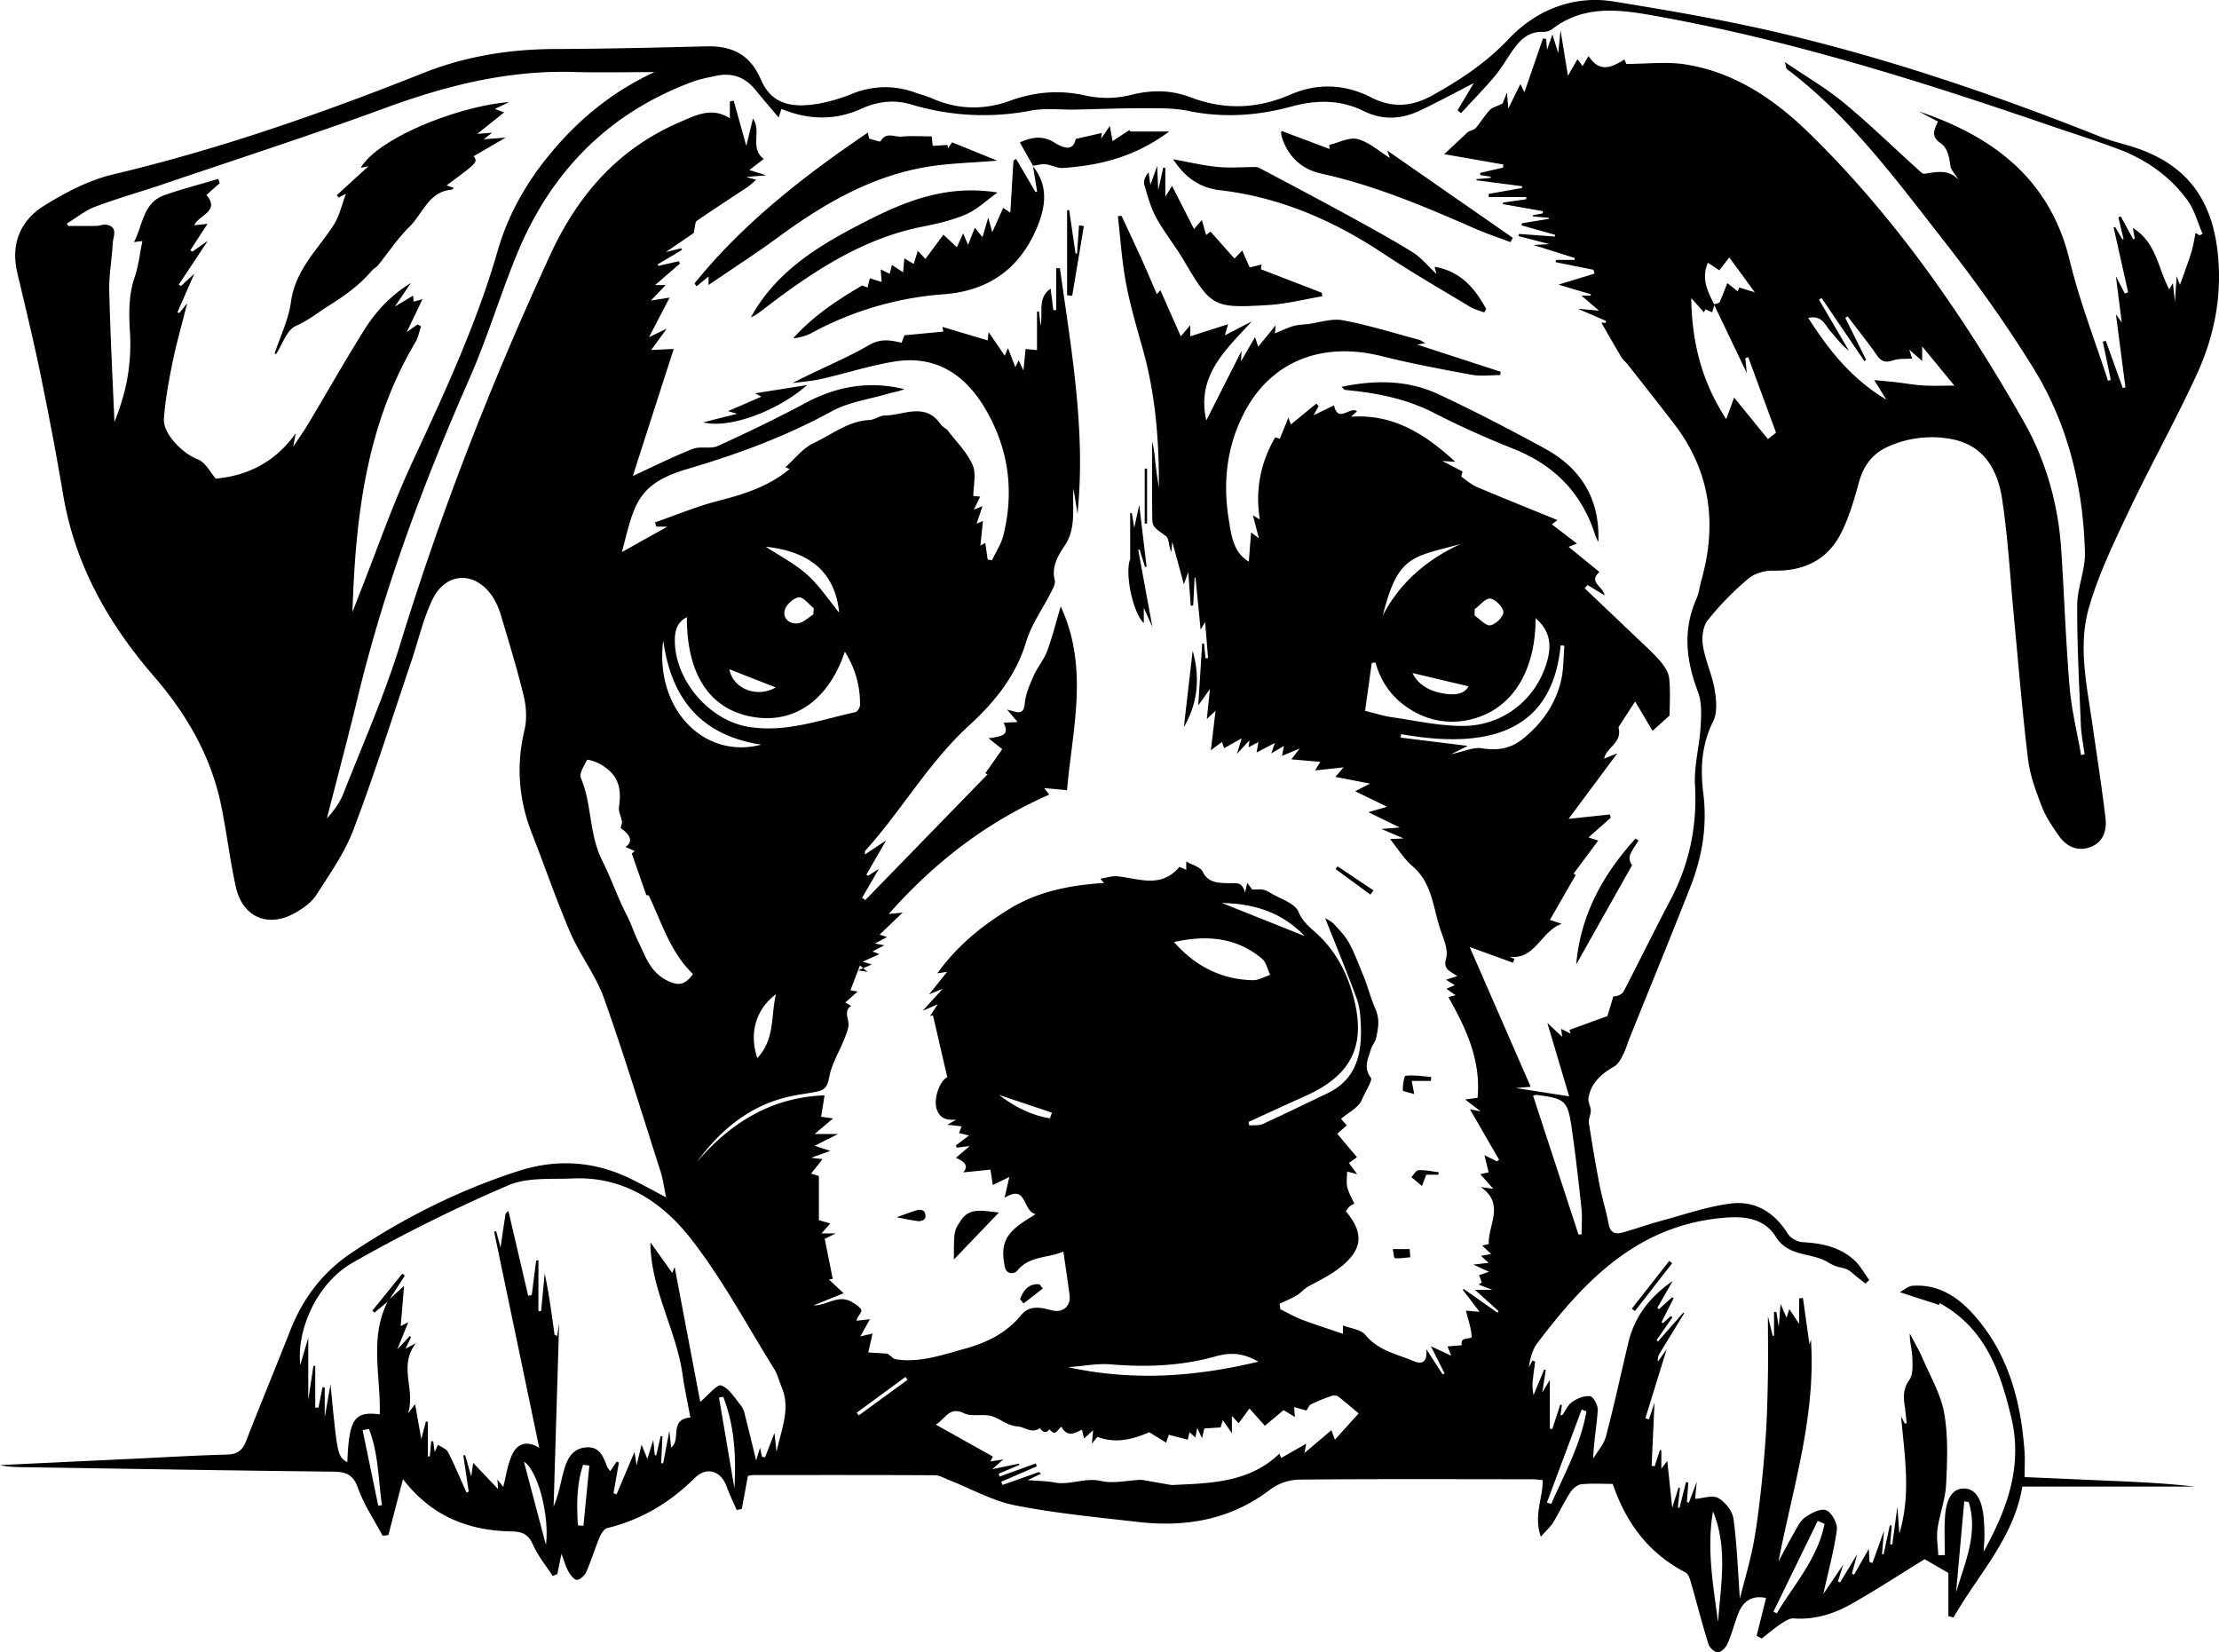 <svg xmlns="http://www.w3.org/2000/svg" viewBox="0 0 1553.38 1156.52"><title>Asset 16</title><g id="Layer_2" data-name="Layer 2"><g id="Layer_1-2" data-name="Layer 1"><path d="M267.84,1075c-5.9-11.12-13.08-21.78-17.27-33.5-3.39-9.51-8.45-11.31-17.44-11.4-71.29-.78-142.58-2-213.87-3.09-6.41-.1-12.82,0-19.26-1.51l93.3-4.43c21.81-1,43.62-2.37,65.44-2.92,7.15-.18,10.89-2.69,13.45-9.27,10.11-25.95,20.8-51.68,31-77.6C212,908.83,225.9,890.44,246,877c36.39-24.38,75.24-43.92,117-57.37,27.11-8.73,53.77-6.87,79.42,5.92,7.43,3.71,14.71,7.71,23.89,12.55-1.44-6.82-2.14-12.58-3.87-18-13-40.56-25.37-81.35-39.66-121.45-5.72-16.06-16.77-30.14-23.57-45.91-9.76-22.63-17.69-46-26.71-69C363.11,560,361.2,536,367.14,511.08c1.77-7.41,1.35-16-.43-23.46-4.45-18.68-10.16-37.06-15.6-55.49a55.24,55.24,0,0,0-5.53-13.26c-11.91-19.35-33.37-19.23-43,1.11-6.41,13.48-9.73,28.42-14.55,42.66-13.35,39.45-25.87,79.21-40.6,118.13-6.13,16.22-16.58,30.92-26,45.69-3.29,5.13-9.05,9.2-14.49,12.34-19.05,11-37.1,3.43-41.87-18.08-4.22-19.07-6.41-38.58-10.41-57.7-7.15-34.12-24.27-63.45-46.76-89.44-32.14-37.14-55.46-78.25-63.7-127.29-4.83-28.77-10.36-57.43-16.21-86C23.16,237.07,17.58,214,12.12,191c-4.74-20,2-36.49,18.46-46.81,15-9.39,31.54-18.06,48.57-22.1,74.44-17.67,146.3-42.79,217.23-71C326,39.32,356.74,34.42,388.55,34.31c35.32-.13,70.64-1,106-1.87,17.8-.44,30.49,5.62,38,23.06,7.15,16.47,20,20.91,42,16.79a119.65,119.65,0,0,0,22-6.65,60.64,60.64,0,0,1,44.15-.83c3.92,1.38,8,2.41,11.79,4.08,17.93,7.89,36.23,8.27,54.4,1.7,17.68-6.39,35-7.87,53.64-3.58a69.22,69.22,0,0,0,31.23-.58c14.39-3.62,28-3.5,41.48,1.61,23.7,9,46.71,8.34,70-1.8,18.93-8.23,38.23-7.5,56.72,2,14.45,7.39,28.29,6.48,42.2-1.19,19.88-10.95,38.08-23,54.31-40.09C1074.9,7.47,1101-3.53,1129.26,1c40.71,6.56,81.47,13.6,121.54,23.22,75.1,18,148.08,43,219.82,71.58,7.11,2.84,14.66,4.56,22,6.86,37.36,11.76,55.88,35.89,59.94,75,3.12,30.06-2.68,58.38-15.06,85.14-14.93,32.27-32.3,63.39-47.54,95.52-10.38,21.91-21.07,44.08-27.71,67.25-7.55,26.32-1.53,53.55,2.33,80.25,3.2,22.18,6.64,44.35,9.34,66.6,1.06,8.74-1.5,17.22-10.73,20.55-8.87,3.2-16.62-.39-21.87-7.88-4.57-6.52-9.19-13.31-12-20.66-4.14-10.7-8.27-21.82-9.64-33.1-4-33.09-6.69-66.35-9.87-99.54-2.63-27.45-4.08-55.07-8.23-82.29-3-20.08-12.28-37.61-35.1-42.08a74.29,74.29,0,0,0-45.17,5.39c-10.34,4.63-16.77,13.11-19.91,24.51-3.38,12.28-6.95,24.8-12.7,36.06-9.7,19-26.46,26.63-47.78,26.05-5.79-.16-13,2.12-17.3,5.83a206.55,206.55,0,0,0-28.14,28.89c-3.37,4.27-4.31,12.05-3.39,17.76,1.65,10.35,6.41,20.19,8.19,30.54,1.25,7.3,2.06,16.25-1,22.44-8.17,16.43-9.09,33.21-6.89,50.63,2.84,22.55-.78,44.23-9,65.11-13.92,35.5-28.43,70.76-42.67,106.13-1.55,3.85-2.65,7.92-4.54,11.59-1.54,3-3.39,6.5-6.09,8.06-9,5.2-16.38,11.52-18.13,22.26-.44,2.71,1.6,5.75,1.66,8.65s-1.75,5.94-1.33,8.71c2.23,14.56,4.69,29.1,7.49,43.56,1.76,9.11,4.64,18,6.29,27.11,1.11,6.12,4.59,7.42,9.55,6.06,9.23-2.54,18.26-5.79,27.49-8.3,16-4.33,31.87-9.88,48.18-12,17.22-2.27,30.81,6,40.24,21.11,1.89,3,6.67,5.71,10.26,5.9,13.52.72,26.26,3.31,36.42,12.72,4.14,3.84,6.94,9.15,10.34,13.78l-2.68,2.47c-3-2.41-6.09-4.74-9-7.25-6.49-5.57-8.52-2.29-16.93-7.49-11.74-7.27-27.9-3.65-36.75-17.93-7.3-11.78-19.48-14.59-34.29-13.54-61.23,4.36-98.89,43.14-132.77,88-3.38,4.47-4.92,10.33-5.82,16.77l2.44-4.66,1.94.69c-.51,3.9-1.1,7.8-1.51,11.71a32.9,32.9,0,0,0,.37,11.74q3.72-9,7.45-17.93l1.11.34c-.67,4.31-1.35,8.62-2.47,15.8,2.6-4.34,3.77-6.29,5.32-8.86V1000l1.68.32,5.61-17.13,1.16.24c-.33,2.34-.67,4.69-1,7.17.48-.06,1.15,0,1.34-.2,2.27-3.09,3.87-7.14,6.86-9.13,3.62-2.41,8.63-4.57,12.58-3.95,2.33.36,5.5,6.46,5.29,9.79-.71,11-2.79,22-3.22,33.93,3.09-5.22,7.55-10.09,9-15.74,5.7-21.61,10.41-43.49,15.57-65.25,4.23-17.84,14.24-31.63,31.07-43.37l-10.69,18.73,1.1,1,9.2-8.37,1.1.63-8.45,16.72.94.8,5.52-5,1.17.85-11.11,16,1,.92,17.74-20.28.53.64c-5.78,9.44-11.6,18.85-17.29,28.34a8.67,8.67,0,0,0-1.07,5.41c2.31-3.27,4.63-6.53,6.15-8.69-4.73,15.35-9.81,31.85-14.9,48.35l2.49.77c1.25-3.79,2.51-7.58,3.89-11.74-.7,15.11-1.37,29.68-2,44.26l2.11.32L1162,1015l1,.13v12.94c2.26-3,3.45-4.56,4.15-5.5,1.15,10.87,2.34,22.07,3.48,32.8,1.28-4.14,2.85-9.16,4.41-14.18l1,.21q-.73,6.93-1.48,13.85l1.16.17,4.53-18,1.63.24q-.49,6.88-1,13.76l1.42.35c1.52-4,3-8,5.5-14.54-.6,6.16-1,9.72-1.16,11.92,5.59-.38,12.22-2.84,16.18-.59,4.87,2.77,9.94,9.13,10.67,14.51,2.49,18.28,3.11,36.82,4.48,55.86,3.16-12.48,6.9-25,9.37-37.66,2.5-12.87,4-26,5.47-39q2.23-20.09,3.48-40.28c.79-13.13,1.11-26.3,1.32-39.46.21-13.46,0-26.93,0-41.26,1.2,5,2.26,9.31,3.33,13.68l.94.07V918.33l1.65-.05c.43,2.69.85,5.38,1.65,10.5.51-6.44.82-10.44,1.28-16.12l4.19,9.69,1.95-6,6.87,10.29V908.83l2.66-.31c1.58,11.26,3.15,22.52,4.57,32.61.07-.26.53-1.91,1-3.57C1271.39,991,1255,1041.4,1245,1092.94c3.45-6.39,6.76-12.88,10.41-19.16,2.41-4.14,4.56-9,8.22-11.68,4.22-3,11-6.54,14.76-5s8.06,9.25,7.48,13.65c-2,14.72-6,29.16-9.48,45l13.95-20.58c-1.57,4.93-2.65,8.33-3.74,11.73l1.51.74,12-19.77c-1.5,5.51-2.61,9.57-3.71,13.63l1.5.71,10.36-18.07.44,9.19,2.12.66c2.7-7.54,5.39-15.08,8.05-22.52-.44,5.23-.92,10.78-1.39,16.34l1.1.15q2.19-10.17,4.4-20.35l1.3.25q-.55,6.51-1.1,13l1.48.19c1.08-7.9,2.16-15.8,3.6-26.41.53,7.31.87,12,1.36,18.8,8.31-27.9,3.66-54,1.22-82,1.4,2.69,2,3.78,2.52,4.87l1.39,0c-.46-4.18-.76-8.38-1.42-12.53-1-6.41-.94-11.92,3.34-18,2.78-3.93,2.18-10.73,2-16.2-.22-5.22-1.92-10.37-1.71-16.12,3.06,5.9,6.49,11.65,9.11,17.74,5.43,12.62,12.73,25,15,38.26,2.8,16.16,2.1,33.12,1.28,49.66-.52,10.41-4.55,20.61-6,31-.84,6,.28,12.31.52,18.48l4.58-.11c0-8.74-.43-17.51.1-26.23.82-13.68,5.43-20.32,13.18-20.37s12.6,6.8,13.88,20c.4,4.15.58,8.33.59,12.5,0,3.71-.34,7.43-.55,11.65,16.41-29.63,27.48-59.72,19.35-93.74-7.69-32.17-18-62.7-50.58-80.42,1.15-.14.61-.19.55,0a8,8,0,0,0-.51,1.51l-27.56-8.91c3.12-1.63,5.93-4.26,8.92-4.47,17.89-1.3,31.53,7.57,42.77,20.14,24.45,27.37,33.2,60.81,35.69,96.41.37,5.42,0,10.89,0,17.34l59.51,2.58c19.86.87,39.72,1.76,59.56,4.08H1415.71c-6.12,36.5-31.24,61.73-48.14,91.6l-3.63-.91V1101l-16.64-9.61c-16.88,10.39-33.72,21.38-51.18,31.28-12.35,7-25.78,11.2-40.5,10.16-2.94-.21-6.34,2.07-9.07,3.9-4.62,3.1-8.87,6.75-13.27,10.16l-3.58-1.9q3.3-13.23,6.6-26.47c-9.41-2-16.06,1.78-19.65,11.35-2.57,6.89-4.45,14.06-7.38,20.79-1.13,2.57-4.28,5.82-6.58,5.88s-5.91-3.14-6.69-5.62c-4.28-13.69-7.78-27.63-11.78-41.42-.91-3.16-1.92-7.61-4.26-8.82-25.64-13.31-41.6-34.42-51-62-7.28,0-14.68-.52-22,.26-2.78.3-6,3.07-7.69,5.62-4.33,6.71-7.69,14-11.84,20.88-1.87,3.08-4.72,5.55-8.78,10.2-5.24-14.93,1.5-27.08,1.29-39.66-2.91-.22-5.4-.57-7.89-.57-54.28,0-108.56-.28-162.83.26a35.75,35.75,0,0,0-20,6.92c-27.81,21.3-59.25,26.59-92.9,22.69-28.64-3.31-57.48-6-85.7-11.6-16-3.17-30.92-11.67-46.34-17.73-3.22-1.26-6.51-3.32-9.77-3.33-42.39-.23-84.78-.15-127.18-.12a27.25,27.25,0,0,0-3.78.57c-1.44,7.87-2.85,15.5-4.25,23.14l-3.57.72c-2.37-5.42-5-10.74-7-16.29-4.08-11.26-14-14.4-22.55-5.94-17.32,17.11-37.25,29.08-61,34.87-2.28.56-4.44,4-5.52,6.64-3.33,8-5.8,16.3-9.29,24.18-1.1,2.46-4.5,5.57-6.64,5.42s-4.61-3.66-6-6.22c-1.93-3.54-3-7.56-4.68-12-1.07,5.25-2,9.73-2.91,14.21l-3.22,1.34c-4.65-7.17-10.23-13.92-13.67-21.63-3.21-7.18-7-9.43-14.92-9.56-29.84-.49-55.94-10.19-76.23-36.59-3.74,14.33-7,26.73-10.21,39.13Zm935.74-885.78-8-5.35c-4.92,11.53.1,20.46,4.58,29.5-.61,2-1.22,4-1.59,5.24l-4.72-2.15-1,2.19-8.9-10c.44,31.09,7.33,58.45,24.47,84.75,2.15-5.91,3.84-10.53,5.51-15.13l23.69,29.1,5.66-4.53L1223.82,250l-2,.73,1,10.41-23-48.1c1.36-.51,3.5-.66,4-1.61,2-4.3,3.61-8.83,5.36-13.27l7.32,5.82,1-2.73,10.9,3.31-17.82-24.37ZM271.34,911.13l1.46-1.83,10.06-9.25c-.78,9.42-1.54,18.47-2.34,28.18l5.28-2.74-7.69,19.06,8.64-9.3,1,.63-3.88,8.18,7.3-3.9c-12.58,16.26-.14,32.11-5.5,49.09l4.93-6.37c1.44,8.17,2.9,16.42,4.33,24.48,1-3.93,2.11-8.15,3.2-12.37l1.39.13v24.31l1.38,0c.32-3.55.63-7.09.95-10.64l1.43.08c.28,2.18.57,4.37,1,7.5,1.16-2.48,1.76-3.79,2.37-5.1,2.42,1.72,5.87,2.91,7.06,5.25,4.69,9.24,8.67,18.84,12.92,28.31l1.48-.79-3.78-25.28,1.3-.27c1.2,4.24,2.41,8.48,4.26,15,.61-4.35.87-6.17,1.34-9.53l17.44,18.31c-.13-1.92-.25-3.67-.46-6.65l4.09,5.15c2-7.67,3-15.82,6.35-22.88,4-8.46,11.57-9.17,18.84-4.46-10.57-50.65-21.08-101-31.59-151.32l1.44-.35c1.14,4.26,2.29,8.52,3.08,11.49,1-7.22,2.22-15.37,3.46-23.5.06-.45.71-.82,2-2.21,4.71,20.21,9.29,39.84,13.86,59.46l2.52-.57,3.09-24.25,1.57,0V917.7l1.87.06,2.54-26.38c2.92,14,4.84,28,6.77,42.07,0,.31.05.75.25.89a10,10,0,0,0,1.72.75c.37-2.44.73-4.8,1.34-8.83-1.33,43.92-2.6,86.11-3.87,128.29,3.72-8.74,5-17.63,7.49-26.19,2.16-7.55,5.89-14.53,15.23-15.25,9.73-.75,12.06,6.69,14.82,13.63a15.69,15.69,0,0,0,2.15,3l4.43-6.66,1.59.61-3.75,21.47,2.12.85c4.24-10,8.47-20.07,12.55-29.72.31,2,.71,4.53,1.48,9.41,1.53-6.4,2.5-10.5,3.45-14.48,1,2.4,2,4.81,4.07,9.9l4.14-13.17,1.09,10.71h1q1.56-6.78,3.14-13.55l1.19.25q-.45,9.41-.89,18.83l1.39.11c1.37-7.14,2.73-14.28,4.35-22.79.51,4.85.88,8.41,1.22,11.71,7.37-5.31-1.84-19.71,13.5-21-1.85-10-4-19.67-5.38-29.46-4.38-31.81-22.47-60.2-22.62-93.21L470.6,891l1.66-4.2c6.18,32.53,12.14,63.95,17.93,94.45,5.66-4.64,11.84-12.54,14.72-11.48,5.63,2.07,9.56,9,13.9,14.22a15.8,15.8,0,0,1,2.6,6.16c2.62,10.25,5.08,20.53,7.92,32.1,1.13-3.68,1.93-6.26,2.73-8.86.48,2.23.92,4.24,1.35,6.25l2.17.46,6.58-17.1c.3,2.78.7,6.59,1.41,13.2,3.68-16.63,9.89-30.27,3.68-45.12-1.85-4.42-3-9.26-5.53-13.27-19-30.45-36-62.44-57.94-90.59-20-25.69-47.24-43.93-82.64-42.34-15.26.68-32-.95-45.38,4.83A1085.59,1085.59,0,0,0,246.7,883.92c-25.15,14.42-39.24,47.39-36.48,71.49l5.57-19V980c1.47-9.71,2.54-16.83,3.62-24l1.27.14v29.21l2.29-.17q1.41-7.17,2.84-14.33l1.51.43V992c1.14-6.43,2.45-13.86,4.05-23,4.87,50.18,4.87,50.18,11.77,54.6,1.13-30.41,4.93-35.91,22.67-33.6C266.71,963.65,258.4,936.71,271.34,911.13ZM927.66,642.65c1.31.86,4.28,2.14,6.3,4.31,3.87,4.15,7.91,8.42,10.56,13.34,3.94,7.31,6.81,15.21,10,22.91,3.07,7.43,5.09,15.71,8.12,22.52,3.58,8,2.1,14,.68,20.85-.57,2.79-2.89,5.19-3.67,8-1.81,6.48-5.5,12.59.08,19.91,1.24,1.63-4.21,10-6.36,15.31s-9.39,8.88-14.59,13.35l4,4.59-6.65,5.86L949.91,810l-5.59,4c2,2.81,3.59,4.92,5.75,7.9L943,820c0,4.33-.64,7.9.16,11.11,1,3.92,3.18,7.53,4.92,11.43a16.6,16.6,0,0,0-3.37,1.93,23,23,0,0,0-2.54,3.45c12.95,15.26,11.41,26.58-3,38.41-7.24,5.95-15.29,9.81-23.29,14.12-3,1.59-5.17,4.51-8.08,6.23-3.84,2.28-8,4-12.06,5.92l.6,3.85c5,2.46,9.92,5.31,15.13,7.29,9.37,3.54,18.94,6.56,28.67,9.88v-5.87c5.45,2.16,12.56,2.79,15.7,6.65,8.38,10.28,20.37,13.05,31.47,17.37,3.22,1.25,12.32,6.4,11.18-7.37L1009.92,962l1.34-.68c-3.24-6.43-6.48-12.86-9.56-19l14.2,6.58-2.58-6.48,10-.79c-1.57-6.71,7.09-3.52,6.91-6.2-.43-6.15-2.6-12.18-4-18l9.57.77c-4.3-5.6-8.06-10.5-11.81-15.4l.69-.58,23.62,16.64.78-1.09-16.51-14.92h12.11l-9.58-3.71,2.21-1.49c-.64-1.69-1.29-3.37-1.93-5.06l7-2.42-11-5,10.71-1.24-5.34-4.87,7.11-1.32-6.28-5.89,4.61-1.07c-.62-13.42,11.65-27.93-5.59-39.91l8.74,1.24-9.07-10.22,5.84-1.32-2.95-12,8.75,4.32,1.52-1.09L1029,776.41l7.54,1.53-10.88-8.34,8.69-1.19c2.46-26.44-8.14-48.72-20.42-70.49l5-1.34-6.41-4.48,5.88-2.52-6.14-3.82,7.85-2.46c-4.47-3.66-10.14-4.09-7.77-12.59,1.72-6.22-2.16-14.3-4.41-21.27-4.84-15-5.61-31.64-19.13-43.14-6.13-5.22-10.48-12.53-15.7-19l9.47-.43L967,580.22l12.91-1-22-10.72,13.1-3.8-22.33-10.86,10.4-5.34-24.26-4.71,5.74-6.67-19.91,2.16c1.15-1.92,2.07-3.48,3.58-6L904,531.5l5.82-7.55-12.39,5.13,1.42-7-8.89,5.25c1-3,1.62-4.66,2.54-7.31l-12.82,6.69c.59-3.4.9-5.18,1.27-7.27L874.14,523c.21-2,.32-3.1.49-4.78l-8.71,9.45,3.32-10.9-12.33,6.93c-.52-1.58-1-2.91-1.44-4.4l-7.82,5.82c1.12-9.41,2.14-18,3.28-27.61l-6.11,5.77c.74-7.09,1.36-13,2.2-21l-8.19,11.5c1-16.29,1.89-29.84,2.74-43.38l1.28,0,1.08,10.39,1.77-.17c-.63-7.6-1.25-15.21-2.07-25.22-2.12,3.57-2.67,4.51-3.16,5.32-1.21-12.31-2.39-24.36-3.57-36.41l-.63.06q-.48,9.78-1,19.56l-1.7,0-1.73-23.47c-1.35,3.73-2.19,6-3.1,8.52l-9-33.06,1.2-.52-.93,11c-2-4-1.48-9.42-3.78-11.12-8.39-6.24-9.52-6.24-9.6-12.81-.22-17.76-.07-35.54-.07-53.31,1.48,5.42,1.81,10.85,2.41,16.24s1.49,10.63,2.26,15.93c.26-32.83-2.33-65.25-11.22-96.93-4.32-15.41-8.88-30.82-11.82-46.51-2.88-15.33-3.84-31-5.64-46.57l2.56-.28c4.76,10.26,9.61,20.48,14.27,30.78,3.6,8,7,16.05,10.46,24.08l2.46-2.79c4.58,10.33,9.15,20.66,14.3,32.3l6.62-7.76v7.76l26.49-8.49c-.56,1.92-1.35,4.68-2.25,7.79l18.83-9.77c-18.14,20-38.88,37.68-31.85,69.38l24.7-48.78c-.11,1.89-.23,3.88-.44,7.46l9.9-17.07c.91,2.87,1.41,4.43,2.15,6.78L893,227.71c-.33,3.85-.47,5.4-.49,5.62,4.31-1.76,8.47-3.8,12.86-5.13,3.1-.94,6.5-.9,9.77-1.31,8.31-1,17-4.17,24.84-2.71,18,3.34,35.59,8.9,53.33,13.63,1.13.3,2.11,1.12,4.41,2.39l-5.68,1,58.46,19-.28,2.33c-6.64,0-13.45,1-19.87-.18-21-3.86-42.11-7.8-62.85-13-43.21-10.86-79.43,4.24-97.85,42.17-11,22.63-13.48,46.64-9.59,71.32,1.85,11.73,3.29,23.86,14.15,30.29.48-6.1,1-12.77,1.59-20.44l5.46,4.08c-1.43-5.53-2.67-10.32-4.16-16.05l4.83,2.9c-3.3-20.43.4-39.52,10.66-57.35.18-.32,2.66.67,3.34.86l6-14.86c1.06,3,1.45,4.13,1.7,4.86l17.84-14.61,1.64,1.74-3.6,6.4,14.33-6.91c3,12.83,11.25.42,16.11,4.12l-4.18,3.83c30-2.14,52.43,12.6,73,31.57l-9.08-.6,14.14,7.36c-.24,1.32-1.09,3.42-.62,3.77,3.53,2.64,7.06,5.54,11.07,7.24,18.27,7.74,36.7,15.11,56,23l-3.9,3,17.53,13.4-5.8,2.33,21.53,17.58c-8.1,7.25,2.85,10.16,3.61,16.36l-11.89-7.23c-.67.77-1.34,1.55-2,2.32q18,17.07,35.89,34.14c5.72,5.47,11.7,10.74,16.86,16.71,2.95,3.42,5.95,7.9,6.38,12.16,1,9.46.29,19.09.29,26l-11.93,10.77c-3.82-6.45-7.93-13.4-12.19-20.58L1133,509c2.9,11.15-8.63,14.07-10,22l9.2-3.71c-12.58,16.9-24.11,32.4-34.13,45.88l28.86-3.07c.22.75.44,1.51.67,2.26L1112,586.2l6.82,2.15-17.29,23.24,1.57.76L1085,643.9l8.22,2.71c-14.83,5.46-18.46,25.43-36.69,23.07l3.66,1.46c-.35.91-.69,1.82-1,2.73l-30.36-11,42.7,97.83-10.39.87,37.32,5.82c-5-16.78-9.73-32.78-15.26-51.37l10.36,9.71c-.24-2-.41-3.35-.68-5.57l6.64,3.35c-.29-.87-.59-1.74-.88-2.62l26.62-9.67c1.13-3.76,2.62-8.76,4.12-13.76,3.59-.2,6.25-1.6,7.39-3.79,10.93-21.06,21.31-42.39,32.41-63.35,13.41-25.35,19-51.94,17.37-80.71-.75-13.45,3.1-27.1,3.92-40.72.48-8.11,1-17.05-1.75-24.36-8.34-21.91-10.92-43.31-1.17-65.36,1.79-4.05,2.26-8.67,3.47-13,11.14-39.5,6.33-76.25-19-109.37-10.71-14-21.68-27.82-32.57-41.69-1.39-1.76-3.28-3.18-4.41-5.07-4.94-8.25-9.68-16.62-14.08-24.25l3,.27.33-1.44-19.76-8.52,14.86,1.35-12.31-10.53h6.48c0-.32,0-.64.08-.95L1091,199.23l25.2-7.7-.69-2.7-26.53-5.3.23-1.59h12.95l.21-1.36-28.86-9.08,11.24-.62L1063,165.26c.1-.5.21-1,.31-1.51l25.14,1.83c.06-.41.12-.81.17-1.21l-23.55-6.65.37-1.44,18.83-3.09v-.73l-11.27-1,.09-.81,6.92-1.31c0-.51.07-1,.11-1.53l-28-4.92c0-.36,0-.72-.05-1.08l16.38-2.34,0-1.52h-26.29l0-2.23,23.32-4.13c0-.41,0-.83.07-1.24l-32-4.16c0-.26,0-.52.08-.78l9.91-.89c0-.29,0-.58,0-.87l-7.24-1.06-.15-1.58,16.07-3.69.11-2.19-41.34-7.22,16.77-15.64c2.42-1.17,4.4-1.53,5.38-2.71,3.39-4,6.15-8.66,9.73-12.52,1.73-1.85,4.77-2.49,9-4.56l3.06-7.8c.47,5.63.75,9,.94,11.28,2.58-5.24,5.5-11.15,8.43-17.11l2.87,5.7c4.38-12.7,8.68-25.21,13-37.71l2.23.49c.22,2.8.43,5.59.58,7.56,1-2.76,2.19-6.24,3.78-10.8,1.45,4.65,2.44,7.85,4.07,13.11.61-6.09,1-9.84,1.61-15.95,1.87,11.49,3.32,20.42,5.18,31.79,3.08-5.39,4.77-8.32,6.63-11.56l3.65,4.76,4.13-7c7.82,11.93,16.26,8,25.15,2.36l1.28,3.15c14.38,0,28.18-1.74,41.37.34,34.58,5.48,62.45,24.44,86.92,48.36,60.41,59.06,107.93,127.89,149.57,200.93,15.92,27.92,24.55,58.47,26.64,90.64,2.08,32,3.17,64.12,5.86,96.09,1.34,15.9,5.29,31.58,8,47.37l2.46-.49c-.91-7-2.33-13.94-2.62-20.94-1.15-27.82-2.67-55.65-2.54-83.47.06-12.26,5.71-24.56,5.4-36.76-1.16-46-11.94-90-36.14-129.22-19.32-31.3-40.93-61.39-63.63-90.36-33.21-42.39-65.27-86.1-109-119-.33-.25-.29-1-1.28-4.78,15.16,10.33,29,18.33,41.11,28.35,17.8,14.7,34.39,30.86,51.54,46.35,1.56,1.41,3.63,3.69,5.15,3.47,8.45-1.26,16.84-3.38,23.81,4.25-2-3.6-5.3-6.55-5.75-9.89-.84-6.21-1.92-12.45-7-15.92-7-4.74-4.1-9.55-1.72-15-2.25-1.18-4.53-2.34-6.78-3.54s-4.38-2.39-6.57-3.58c52,17.63,91.75,47.18,105.56,104.22,6.92,28.61,17.77,56.26,26.84,84.35l2-.52q-2.8-13.42-5.62-26.84l2.09-.6L1486,271.56l1.89-.4c-2.18-16.65-4.35-33.3-6.67-51.15l4.11,5.77c-1.45-11.33-2.66-20.77-4.14-32.4,2.81,5.45,4.53,8.77,6.25,12.09l2.33-.86q-5.07-22.7-10.15-45.39l1.09-.32,5,8.63.85-.29-3.63-15.15,1.71-.6q4.35,8,8.69,16l1.09-.49c-.43-2.38-.87-4.77-1.35-7.43,16.48,10,17.66,28.47,25.49,43,.56-1,1.18-2,2.55-4.39.52,4.84.86,7.94,1.41,13,.44-6.47.74-10.88,1.21-17.84,1.57,4.12,2.23,5.88,2.31,6.09,2.48-7,5.44-14.78,7.92-22.68,1.42-4.51,2.08-9.25,3-13.74l2.81,1.68,2.15-.92c-3.46-7.93-5.64-16.79-10.62-23.61-12.18-16.68-28.74-28.38-48-35.66-16.19-6.1-32.72-11.29-49.09-16.91-91.27-31.32-183.18-60.2-278.48-77C1131.45,6.31,1108,4,1086.79,20.21a10.31,10.31,0,0,1-6.23,2.12c-11.34-.61-17.37,6.61-22.91,14.79-3.78,5.58-7.21,11.47-11.55,16.57-7.45,8.76-15.49,17-23.29,25.49l-2.47-2c3.66-6.11,7.31-12.23,11.35-19-13.21,6.77-25.42,13.44-38,19.36-12.79,6-25.92,6.69-39,.22-16.4-8.13-33.35-7.93-50.6-3.21-23.87,6.53-47.81,8.11-72.34,3.07-10.54-2.17-21.68-1.83-32.54-1.87-15.38,0-30.76.63-46.15.94-10.56.21-21.4-1.16-31.63.77a175.25,175.25,0,0,1-83.69-4.38c-11.84-3.5-23.39-2.13-34.68,3-18.54,8.43-37.28,7.9-56,.16l-2,6C539,75,533.76,69,528.74,62.82Q518,49.53,501.38,53.05c-5.62,1.21-11.37,2.24-16.73,4.24-59.12,22-99.4,63.37-123,121.16-11.65,28.47-20.52,58.12-32.89,86.25-31.8,72.34-59.62,146-78.19,222.9-6.89,28.53-14.48,56.9-21.75,85.34,4.86-5.36,9.08-11.12,11.59-17.53,13.57-34.57,28.75-68.67,39.61-104.09,28.64-93.38,64.13-183.91,105-272.58,19.55-42.46,47.68-74.67,91-93.31,11.48-4.94,22.15-10.64,34.92-2.67V71.09l2.66-.68,8.84,31.74c1.71-7.09,3.1-12.83,4.62-19.14,6.36,8.78-2.62,20.62,7.64,28.24L524.58,119l11.87,3.71-14.13,1.17,7,1.94a63.54,63.54,0,0,1-5.52,4.75c-12,8-24.13,15.82-36,24-1.28.89-1.09,3.9-2.24,8.61l-19.47,13.28,10.86-2.68.41,1.2-17,10.11.61,1,14.25-3.24.73,1.69-17.36,15H466c-3.59,3.76-6.63,6.94-10.33,10.83l13.09-2.05L454.33,236l12.4-5.94c-5,6.85-8.47,11.62-10.89,14.92l15.79-.74C461.25,276.46,451.74,306,443,333.17c13.6-6.26,27.47-13.23,41.83-18.93,5.34-2.12,12.56.25,17.7-2.09,20.68-9.4,41.18-19.3,61.19-30,22.13-11.9,44.95-15.73,69.41-9.75-4.14,1.68-8.52,2.28-12.71,3.5-12.85,3.74-26.75,5.69-38.23,12-32,17.55-65.78,30-100.64,40.25-36.23,10.63-37.53,25.38-46.18,58.28l31.8-17.8h-7.75l-.87-3c14.66-5.07,29.08-11.14,44.06-15,18.08-4.62,35.43-10.07,50.13-22.31L549.82,327c6.54-5.76,12.3-13.45,20-17,12.63-5.83,23.92-15.33,38.83-16,3.62-.15,7.15-3.13,10.74-3.16,13.32-.12,28.26-9.63,39.14,6.19,1.21,1.77,3.65,2.67,5,4.4,6,7.84,13.44,15.17,17.33,24,2.71,6.14.52,14.44.52,21.77l4.77.4-4.38,9.11,6-2.41-4.1,12.25,4.45-1.89c-.64,6.13-1.22,11.67-1.8,17.21l3.43-1.83c.53,3.74,1.1,7.67,1.66,11.59l3,.56c2.73-5.81,6.48-11.37,8-17.48,7.86-31.68,3.46-61.92-13.42-89.82-14.13-23.36-34.7-36.36-62.76-31.83-17.25,2.77-34,8.28-51.12,12.17-6.64,1.51-13.53,2-20.31,2.9,18.18-9.5,36.62-16.8,53.61-26.6,8.36-4.83,15-3.37,22.75-1.62l2-5.23,27.26-2.56c.07.35-.24-1.07-.73-3.3l31.72,9.44c.15-1.43.31-2.86.63-5.84l11.34,16.61,2.24-5.39c1.84,4.78,3.41,8.84,5.15,13.35l2.36-4.71,3.34,7c.64-6.59,1.07-10.92,1.47-15l8,.78V218l1.38.08c.33,2.86.66,5.72,1.14,9.81,1.86-9.52-2.41-19.27,7-25.85.69,5.38,1.31,10.23,1.93,15.08l2-.16V187.78l2.61-.08c7.88,56.94,18.24,113.66,12.29,171.83-.87-5.4-1.75-10.8-2.85-17.6-.93,14.5,2.16,27.78-6.21,40.18-4.45,6.61-9.3,14.5-6.86,24,.61,2.38-1.16,5.63-2.44,8.18C730,426,722,437,718.32,449.35c-7.2,23.9-22.3,42.32-39.67,58.2-28.55,26.09-47.47,59.72-73,88-.29.32-.11,1.07-.23,2.58l14.89-9.85-13.85,24,1.31.71,7.46-4.81-11.73,20.22,2.23,1.62c28.62-29.41,57.24-58.83,85.6-88l-1.58-.74,11.85-16.88L692,516.76c12.28-1.54,14-3.5,10.57-10.91l9.8-.47L705,496.71c6.32,1.38,11.62,4.93,12.39-4.33.55-6.52,3.42-13,6.11-19.15s7.2-11.29,9.5-17.42c3.67-9.78,6.17-20,9.54-31.33,20.1,43.37,8,86.42,4.42,128.61l-16-1.46c1.82,2.34,2.94,3.8,3.55,4.59-43.28,19-79.68,46.65-112.35,83.51l9.69-.92-16.07,15.38,5.19,1.68-8.44,4.55,6.51,1.24L610.77,666l4.83,1.88-11.77,5.29,6.46,1.89-9.49,4.13,6.52,1.1L602,675.77l-6.67,17.42,5.07.84-8.68,7.69,4.08,2.3c-4.4,3.25-2.65,7.05-1.92,11.43.6,3.56-1.22,7.73-2.64,11.37-3.53,9-8.89,17.52-10.68,26.79-1.13,5.8-2.44,9.08-7.8,10.27-5.63,1.25-11.38,1.92-17,3-29.54,5.67-50.9,23.25-68.22,46.82,23.62-27.69,52.25-45.63,89.68-47-.8,4.94-1.57,9.74-2.41,15l8.42,1.14c-3.93,3.31-7.68,6.47-12.93,10.91h16.4L570.3,802l11,3.58-13.41,4.79,7.92,1-8,10.09,5.44,1.71v30.88l8,2.36c-1.79,2-3.57,4-6.16,6.92h10l-7.75,3.81c2,10,3.81,19.05,5.62,28.05l-2.67.44,10.3,9.61-21.18,8.51c9.41.18,17.45-8.15,27.14-2.28,2.4,1.45,5.23,3.12,6.36,5.43.62,1.26-1.93,4.05-3,6.17a6.11,6.11,0,0,0-.28,1.4l9.34-1.05-6.7,12,8.55-2q-1.51,6.59-3,13.22l13.52.87c2.86,2.08,4.06,3.65,5.49,3.88,16.72,2.69,32-2.79,47.87-7.13s29.56-10.89,40.1-23.69c6.12-7.42,14-5.33,21.73-3.35,7.51,1.91,13.19-3,12.21-10.65-1.3-10.26-2.91-20.49-4.35-30.51-10.79,4.72-24,2.87-32.35,13.46-1.6,2-7.43,3.26-8.68-3-3-15,.1-22.51,13.33-31.42,2.34-1.57,4.76-3,8.31-5.26-9.44-2-5.79-21.42-21.78-11.4,1.25-5.48,2.15-9.39,3.34-14.59L695,829.46c-.54-3.59-1.06-7-1.63-10.76l-19.07,1.94c4.24-4.9.46-7.73-5.12-10.23l9.65-8.19-9,1.09-.73-1.54,9.25-6.94-7-1.74,1.81-4.7-10-1.12,6.28-3.63c-6.9.75-11.82-.92-13.83-7.68-2.14-7.22,2.27-19.31,7.51-22l-10-43.24-2.12.5,5.46-8.26-10.53,4.54,14-15.4L650.41,696,663,680.25l-6.82,1.06c13.87-19.41,31.25-33.32,50.37-45.06,20-12.29,42.53-16.69,66.23-18.21l-2.51-3c4-.61,8-2,11.78-1.67,14.94,1.38,30.66,8.89,43.61-6.63l4.76,2.1V603c4,2.37,9.94,3.78,11.54,7.2,3.92,8.32,12.35,7.74,17.75,8s9.79-1.68,11.81,6.68c.76-3.22,1.1-4.65,1.64-6.91l3.41,4.68c4,0,5.87-.31,7.6.08a17.62,17.62,0,0,1,5.24,2.31c6.83,4.18,16.94,7,19.51,13.1,3.16,7.42,8.44,11.19,13.41,15.84,12.62,11.79,20.3,26.35,24.82,42.67,9.57,34.47-.51,55.71-32.91,70.31C900.79,773,887.4,779.19,874,785.33c.18.81.35,1.63.53,2.44,3.16-.3,6.69.19,9.43-1,15.12-6.89,30-14.24,45-21.35,20.76-9.82,24.55-28,23.65-48.31-.27-6-.73-12.37-2.79-17.95C942.74,679.9,934.92,661,927.66,642.65ZM292.28,227.11l2.44,1.25c-1.28,3.8-1.94,8-4,11.35-34.18,57.55-41.84,121.31-44,188.77,2.05-5.31,3.27-8.54,4.54-11.74,12.41-31.26,23.38-63.19,37.55-93.62,22.48-48.28,44.81-96.43,59.65-147.8,7.18-24.86,19.82-47.23,36.37-67.29C404.66,84,428,64.49,458.1,50.47c-20.21,0-38.4.44-56.56-.09-45.67-1.32-88.73,9.39-131.32,25-51.36,18.86-103.46,35.7-155.27,53.3-16,5.45-32.42,10-48.27,16-7.11,2.68-13.3,7.81-19.91,11.82l1.13,1.67H66.74c2.41.13,5.29-1.32,7.81-.85,8.4,1.58,4.65,8.16,4.39,12.88-.61,11.16-2.72,22.33-2.46,33.45.73,30.63,2.36,61.24,3.63,91.86,3.92-10.16,7.26-20.26,9-30.62a136.87,136.87,0,0,0,2-30.15c-.83-13.77-1.45-27.16,3.12-40.57,2.75-8,3.64-16.7,5.45-25.46l-5.88.75c6.34-12.24,6.37-27.72,21.51-32.95,12.34-4.26,25-7.56,37.53-11.29.33,1,.67,2,1,3l-9.35,8.27c9.82,11.44-5.2,13.84-8.51,21.19l9.29-1c-3.84,5.9-8,12.22-12.05,18.54l1.41.93,10.79-7.52L125.14,199.2l1.54,1,9.37-8.64-11.84,27.07,1.27.52,5.57-6.88c-3.52,14-7.38,27.39-10.18,41-2.69,13.12-5.13,26.4-6.11,39.73-.82,11,13.84,24.88,23.45,28.42,5.68,2.09,9.33,9.68,12.83,13.61,23.13-2.09,42.2-12.29,56-31.77-.41,2.17-.82,4.34-1.76,9.37,4.64-7,7.82-11.43,10.6-16.09,12.81-21.48,25.15-43.25,38.38-64.47,8-12.91,18-24.46,33.37-34l-11.18,16.5c5.84-3.51,9.1-5.47,12.77-7.66.1,1.61.18,2.91.26,4.27l6.26-1.75-11,23.05Zm472.11,783.42c.35-3.94.56-6.3.84-9.42l-6.33,5.74-1.47-6.16c-5.23,2.64-10.35,5.49-14.32-2-2.35.84-4,7.66-8.38,1.75-2.71,3.3-4.83,1.95-6.78-.84-5.69,4.23-10.54-.84-15.75-1.18-7.37-.48-12.26-5.75-18.63-7.34-6.07-1.5-13.5.74-18.77-1.85-10.33-5.07-12.85,3.91-19.72,7.92L695,1019.5l-1.65,3.46,9-1.42-7.73,6.81,18.76-3.86.24.91-14.56,6.13.75,2,25.21-9.17.87,2-25,10.8.88,2.25,25.63-9.08,1.32,1.24-9.32,4.45c8.18.67,13.5.64,18.62,1.63,11,2.15,21.45-3.65,32.86-1,8.52,1.94,18-.39,28.08-.87l21.2,3.68c26.15-1.27,54-1.29,75.44-21.94l1.28,3,17.51-10c-.44,2.29-.8,4.25-1.23,6.53l18.9-16c.79,2.21,1.81,5.06,2.4,6.68l16.67-18.41c-4.32-3.6-9.12-7.76-14.13-11.66a5.26,5.26,0,0,0-4.22-.78,137.89,137.89,0,0,0-14.89,6c-1.48.71-2.25,2.9-3.36,4.42l-8.58-2.36c.2,2.7.35,4.65.52,6.91l-7.91-4.83L885.44,998l-10.76-12.12-7.6,10.36c-.34-.38-2-2.2-4.71-5.12v12.09L856,994c-.75,2.54-1.32,4.46-1.51,5.13l-11.4.75c-.23.95-.71,3-1.64,6.86l-3.34-7.29c-.56,2.88-.88,4.6-1.29,6.73l-4.12-3.65-1.25,5.21-13.2-3.48c-.78,2.25-1.67,4.84-1.91,5.52l-11.79-7.25c-12.38,5.27-23.75,7.95-36.35,3.22C767.68,1006.33,766.54,1007.78,764.39,1010.53Zm-311.95-384c-3.65-10.44-6.77-19.37-10.17-29.08l2.08-1.75-6.43-2.87c5.22-3.57,3.72-8.21-3.46-13.24.4-1.76,1.14-3.21.93-4.52-.53-3.46-2.57-7-2.08-10.24,2.29-14.69-1.52-23.78-14.07-30.45-2.6-1.39-8-3-8.23-2.47-2.12,4-5.71,9.5-4.37,12.64,7.9,18.54,5.48,39.24,15.05,58.06,6.1,12,10.63,25.58,17.08,38,3.14,6,5.18,12.65,8.18,18.76,5,10.17,8.18,21.06,20.13,27,8.37,4.14,12.66,2.69,18.06-4.53-15.82-15.23-21.6-35.33-31-55.09ZM480.84,432c-7.21,3.69-8.5,10-8.42,16.94.31,27.29,23.87,55,51,59.72,26.18,4.53,50.61-4.76,75.49-10.23,1.39-.3,3.13-3.25,3.13-5a66.76,66.76,0,0,0-10.63-37.25c-11.26,33.66-35.14,50.43-63.77,45.73C497.17,497,480.7,472.5,480.84,432ZM1338.58,251c-4.64.34-9.08-.12-13,1.15-5,1.63-8.17,1.52-11.46-3.2-6.54-9.39-13.75-18.31-20.68-27.43l-1.68.93L1306.42,252l-1.31.69q-15-22.06-29.92-44.11l-1.81,1.2,20.92,35.67c-5.24-3.83-8.58-8.92-12.68-13.29-3.82-4.08-5.63-11.72-15.8-9.64,14.81,23.15,30.79,43,54.71,57.22L1312,266.08c5.52.51,10.49.9,15.44,1.47,6.35.72,12.67,1.92,19,2.28,7.25.4,14.53.09,21.7.09l-22.56-27.45v10.2l-9-7.9ZM1075,432.76c-.09,38.18-17.18,64.4-46.22,71a53.92,53.92,0,0,1-40.66-6.7c-12.81-7.67-21.17-18.78-25.23-33.36l-2.61.35c-1.58,11.3-3.16,22.6-4.68,33.52,7.59,1.84,13.08,3.64,18.72,4.45,16.68,2.38,33.43,6.22,50.13,6.1,27.68-.19,50.37-18.3,58.14-43.75C1086,453.28,1086.22,442.37,1075,432.76Zm30,431.36,2.18-.15c0-6,.54-12.13-.1-18.11-2-18.76-4.13-37.52-6.82-56.19-2.8-19.38-4.6-20.74-24.7-23.27a8.83,8.83,0,0,0-2.33.54ZM821.83,659.39c14.79,16.77,33,26.21,55.15,26.71,4,.09,8.11-2.41,12.17-3.71-1.85-3.86-2.74-8.88-5.73-11.39C865.35,655.89,844.28,654.41,821.83,659.39Zm159-145.53-.33,2.44,46.91,5.79c-2.86,1.45-5.9,3-11.48,5.78,9-1.9,15.47-5,21.28-4.11,10.67,1.67,19.81.51,28.33-6.21,13.55-10.69,23.16-24.14,27.2-40.87,1.93-8,1.66-16.49,2.38-24.76l-2.61-.17C1087.2,506,1050.64,526.36,980.85,513.86ZM747.75,957c46.31,10.06,90,6.46,133.25-3.9-9.75-5.39-18-7.07-30.2-3.65-24.18,6.78-48.56,7.61-73.4,5.54C768.13,954.24,758.64,956.2,747.75,957ZM464.29,448.25c-6.13,47.52,28.14,83.54,68.64,73C492,514.92,470.09,490.61,464.29,448.25Zm71.79-65.56c9.78,6.46,20.48,11.91,29.09,19.67s15.18,17.87,22.27,26.49C584.52,399.08,565.06,385.76,536.08,382.69Zm663.07,675.25c-4.53,26.14.18,51.78,3.54,77.51C1204.57,1109.47,1209.67,1083.35,1199.15,1057.94Zm-176.7-677.17c-33.58,9.37-43.86,7.41-54.41,50C980.17,407.49,999,391.62,1022.45,380.77Zm254.77,685.85-4.76-2.07-31,63.58,2.33,1.17C1256,1108.94,1272.51,1090.86,1277.22,1066.62Zm-734-370.73c-13.93,10.45-19,27-13.09,44.75C542.64,727.3,539.52,711.17,543.19,695.89Zm834.93,355.4-3.11-.41q-2.85,31.89-5.71,63.76C1375.4,1093.85,1385,1073.44,1378.12,1051.29Zm-295.26.43,3,1c9.34-21.19,20.68-41.64,24.68-64.83l-3.35-1.27ZM855.37,632.06l57.92,23.13C896.57,637.77,876.72,632.51,855.37,632.06Zm-473.2,449.3c2.6-20.23-5.58-52.09-15.42-58.28ZM1032.3,426.41c0,1.49,0,3,0,4.48,3.72,2.48,7.82,7.32,11,6.8,3.68-.59,9.24-6.07,9.12-9.25-.12-3.47-5.51-8.95-9.16-9.44C1040,418.56,1036,423.72,1032.3,426.41Zm-463,3.72.37-4.37c-3.51-2.76-7.28-8-10.46-7.65-3.7.39-8.84,5.13-9.85,8.91-1.57,5.85,3.41,10,9.18,9.28C562.36,435.86,565.77,432.3,569.34,430.13Zm-55.18,611.61c1.25-22,.12-43.56-7.8-64l-3,.49ZM988.78,471.09c4.24,8.79,13,13.24,23.56,14.58,6.27.8,12.59.4,15.66-5.27ZM264.79,1054l2.6-.51c-2.66-17.83-2.36-36.22-9.14-53.28l-4.4.86Zm147.77-28.17-4.39-.5c-4.57,13.85-4.53,28.06-3.6,42.34l3.84.34Q410.5,1046.9,412.56,1025.81ZM543,481.17l-32.41-12.73C513.09,482.18,530.13,488.79,543,481.17ZM699.38,766.42c10.84,8.31,22.55,14.19,35.59,16.38.47-1.33.95-2.66,1.42-4ZM599.72,988.83l1.42,1.91,34.17-24.93c-.49-.65-1-1.31-1.46-2Zm568.76-106.2q-13.08,16.7-26.15,33.38l2.18,1.67,26.07-33.46ZM272.8,909.3l10.6-16.38-1.78-1.39-21,25.91,1.57,1.31,9.13-7.62ZM723.06,115.91q1.52,9.23,3,18.44l-1.29-.13-13.52-23.08-1.8,1.38c-.71,11.69-1.41,23.39-2.19,36.27l-5-3.26c-2.57,5.73-4.87,10.84-7.63,17-1-3.54-1.68-6.09-2.83-10.24l-4,13.73c-2-2.42-3.39-4.15-5.4-6.59-1.74,4.43-3.08,7.81-4.73,12-1.2-2.8-2.08-4.87-3.44-8.06-1.81,4-3.07,6.74-4.41,9.66l-9.38-8.78-12.62,17-5.34-5.67c-1.2,3.87-2,6.52-2.85,9.17l-6.55-3.94c-.33,3.69-.57,6.44-.87,9.81l-7.78-5.19-1.63,6.24-6.28-3.09c.26,3.4.44,5.82.66,8.82l-8.26-2.62-1.6,6.47c-2.23-.84-4.24-1.6-3.79-1.42-18.6,10.85-34.87,22-48.26,36.93a34.24,34.24,0,0,0,12.74-3.6A228.31,228.31,0,0,1,660.33,206c31.41-2.27,53.09-17.61,65.27-45.94,6.28-14.59,8.85-30-2.79-44ZM487.67,200.37l8.36-6.9v6c17.08-11.67,33.25-22.05,48.69-33.4C576,143.1,609,123.74,647.8,117c15.63-2.71,31.69-3,50.28-4.55L666.51,99.63l-2.81,4.1c-.15-.75-.29-1.5-.44-2.26l-10.3.65c-.17-1.55-.44-4-.73-6.67-7.31,0-14.32-.46-21.24.16-4.78.42-10.72-3.53-14.5,3.23-.38.69-5.25-1.12-8-1.77l-1-4.24c-44.67,30.3-87.07,63.24-121.35,105.59Zm328.1-82.9-1.49-.08c-1,4.58-2,9.15-3.48,15.58-.26-5.87-.44-9.9-.76-16.8-2.2,6.16-3.47,9.73-4.75,13.3-.4-3-.81-5.9-1.22-8.84-2.38,2.84-3.78,6.05-3,8.64,2.25,7.85,4.43,16,8.31,23.06,5.53,10.14,12.95,19.23,18.86,29.19,19.78,33.37,20.68,34.35,59.51,32,12.74-.77,25.33-4,38-6.15-.17-.83-.35-1.66-.52-2.49l-42.52-16.4c0-.31.21-1.69.41-3.32l-8.29,2.08c-1.77-4-3.33-7.54-5.26-11.89L864.19,181l-16.78-18.87-3.12,2.36L841.36,154l-5.51,6.29L820.48,130.1c-1,1.68-2.12,3.42-4.71,7.63ZM950.4,97.37c-5.88-1.55-13.24,2.52-19.86,4.07.1,1.79.17,3,.16,2.82L897.12,91.65a5.24,5.24,0,0,0-.25,1.87,16,16,0,0,0,.86,3.72c4.69,13.15,13.94,21.38,27.48,24.35,37.45,8.24,72.47,23.16,107.39,38.44,8.09,3.53,16.51,6.32,24.78,9.45.55-1,1.1-2,1.66-3l-88-61.16,1.9,5.24C965.43,105.9,958.48,99.51,950.4,97.37Zm-96.33,35.77c42,4.91,79.48,21.2,114.47,44.43,19.74,13.11,40.31,25,60.62,37.22,3,1.8,6.57,2.62,9.87,3.9l1.37-2.37c-7.86-14.44-17.84-26.46-36.09-29.58.45,1.86.87,3.6,1.22,5-5.72-5.32-10.53-11.38-16.72-15.23-15-9.29-30.47-17.74-45.94-26.19-20.48-11.19-41.13-22.08-61.74-33a7.32,7.32,0,0,0-3.24-.38c-8.59,0-17.25.74-25.75-.11-9.95-1-19.77-3.36-30.89-5.36C829.65,124.4,840,131.5,854.07,133.14ZM601.5,157.32C571.23,173,542.69,191,525.65,222.13c3.71-1.55,6.65-4,9.69-6.34C568.83,190.16,603.53,167,646,158.59c10.31-2,20.78-4.48,30.37-8.61,7.44-3.2,13.63-9.31,21.92-15.23C660.35,128.73,630.6,142.25,601.5,157.32Zm480,156.67c-24.46-13.29-49.18-26.21-74.4-38-21.35-9.95-44.06-10.23-68-5.22,1.48,1.33,1.86,2,2.34,2.06,2.21.35,4.45.53,6.68.78,19.52,2.18,38.28,6.44,56.05,15.57s36.34,17.43,55,24.84c28.7,11.37,48.14,30.91,57.48,60.4a40.59,40.59,0,0,0,2.25,4.89C1120.15,349.47,1106.84,327.78,1081.47,314ZM722.83,116.08c3.06-.42,6.15-1.38,9.11-1.08,4.07.41,8.11,2.83,12,2.57,26-1.69,50.71-7.81,74.52-25.51H791.13c.4,1-.1-.24-.44-1.07l-11.84,7.78c-.73-4-1.2-6.5-1.94-10.57l-6.11,8.88c.34-2.5.57-4.19.54-4l-18.29,4.16c-1.37,6.54-5.47,8.48-14.85,2.59-8.3-5.21-15.68-3.87-24.28-.16l9.14,16.24Zm419.7,489.49a7.69,7.69,0,0,1-1.36-7.35c1.48-3.54,3.9-6.69,5.92-10l-2.25-1.14c-22.57,24.81-38.38,53.07-41.44,88ZM565,269.52l-36.45,5.79,4.48,2.34-23.4,10.12,6.51,1.85-23.9,6C511.09,300.4,545.19,287.12,565,269.52ZM672.42,854.58c-4.41,6.84-4.71,6.65-4.65,27l31.52-32.87C687.44,847.52,678.63,844.92,672.42,854.58ZM800.7,425.48l6,13.26c-3.59-19.49-6.75-36.68-9.91-53.88l1-.15q1.88,6.07,3.76,12.14l1.09-.24c-1.68-14.18-3.36-28.37-5.13-43.26l-3.49,16.14c-.73-4.5-1.21-7.44-1.7-10.38l-1.15.13v31.92Q796,408.32,800.7,425.48ZM752.89,177.33,748.45,147l-1.44.22v59.46l3.57.4q4.08-24.42,8.15-48.85l-3.37-.5q-.69,9.95-1.39,19.89ZM800.7,436.15V425.48q-4.74-17.16-9.49-34.32C787.24,401,792.9,428.65,800.7,436.15Zm34.21,19.38c-2,17.31-4.09,35.37-6.17,53.42C838.87,491.63,840,473.48,834.91,455.53Zm167,298.3c-6-.45-12-1.46-17.9-.84-1.14.12-2,6.64-2,10.2,0,.74,4.4,1.49,8,2.63-.78-4.08-1.21-6.33-1.77-9.24h13.44ZM803,366.49V328l-1.65,0v38.49Zm204.08,454c-4.69-.55-9.4-1.61-14.06-1.4-1.74.09-3.34,3.15-5,4.86l7.4,6.2,3-7.88h8.44ZM961.5,623.25l-25.18-16.88L935,608.31l24.32,17.89Zm-245,289.12L730,901.92,727.73,899c-7.59-.81-11.13,4.06-13.66,10.34Zm270.43-38.06H975c.47,2.21.75,6.27,1.44,6.34,3.55.36,7.2-.3,10.82-.6C987.11,878.13,987,876.22,986.88,874.31ZM642.74,854.74c1.56.21,4.08-.66,4.79-1.85s.31-3.93-.68-5-3.4-1.29-4.88-.84c-5.42,1.64-10.71,3.72-14.27,5C632.09,852.84,637.38,854.06,642.74,854.74ZM193.24,247.9c4.49-6.85,7.53-17,13.81-19.74,8.94-3.93,15.92-9.72,23.84-14.66,10.92-6.81,21-14.19,29.38-24,1.23-1.45,3.15-2.32,4.34-3.78,7.31-9,13.72-18.85,21.94-26.88C296,149.65,300,134,316.39,132.72c.38,0,.71-.69,1.23-1.24l-5-1.73c21.82-16.15,21.82-16.15,19-20.43l22.35-13-15.43,1.18,6-4.58-10.44.79,18.8-15-6.44-2.46,10-4.8c-35.76,2.82-91.66,25.16-103.95,46l5.48-1.14-22.24,20.34,1.26,1.63,5.16-2.64c-2.83,7.41-4.5,15.56-8.71,22.05-11.13,17.17-26.78,31.29-29.75,53.53-1.65,12.37-7.5,24.18-11.46,36.24Z"/></g></g></svg>